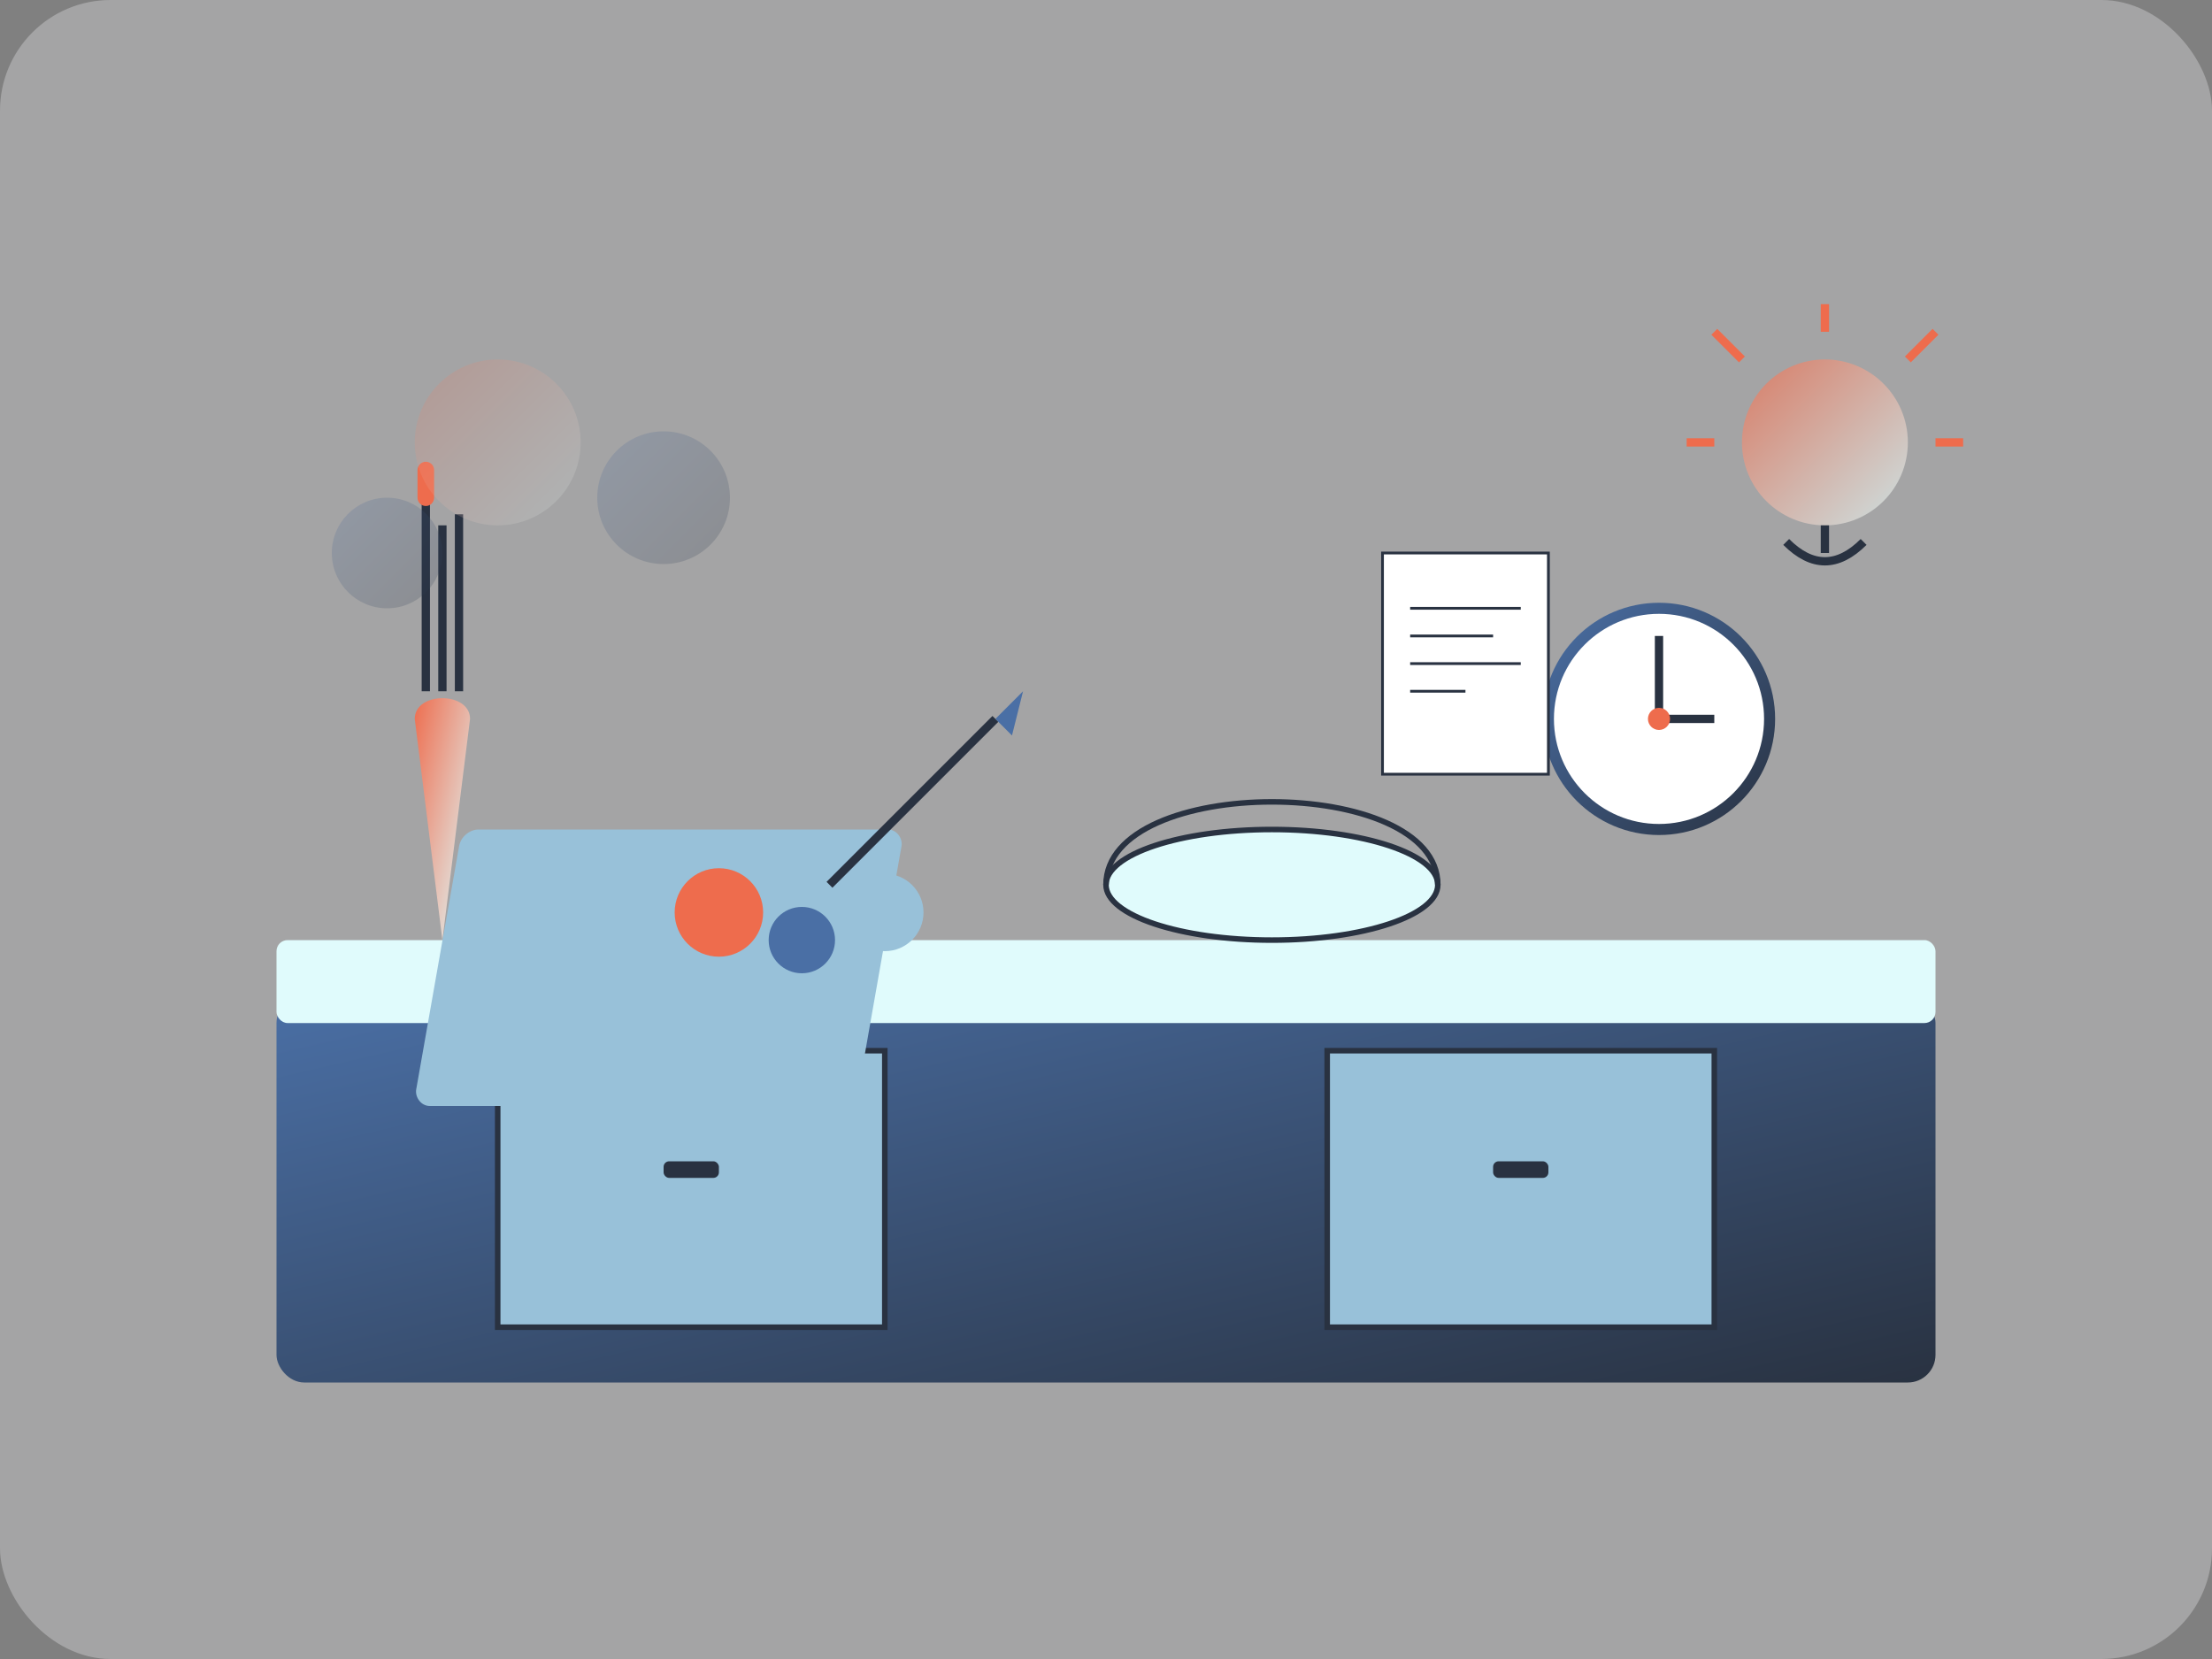 <svg xmlns="http://www.w3.org/2000/svg" width="400" height="300" viewBox="0 0 400 300">
  <rect x="0" y="0" width="400" height="300" fill="#808080" stroke="none"/>
  <defs>
    <linearGradient id="kitchenGradient" x1="0%" y1="0%" x2="100%" y2="100%">
      <stop offset="0%" style="stop-color:#4a6fa5;stop-opacity:1" />
      <stop offset="100%" style="stop-color:#293241;stop-opacity:1" />
    </linearGradient>
    <linearGradient id="accentGradient" x1="0%" y1="0%" x2="100%" y2="100%">
      <stop offset="0%" style="stop-color:#ee6c4d;stop-opacity:1" />
      <stop offset="100%" style="stop-color:#e0fbfc;stop-opacity:1" />
    </linearGradient>
  </defs>
  
  <!-- Background -->
  <rect width="400" height="300" fill="#f8f9fa" opacity="0.3" rx="20" ry="20" />
  
  <!-- Kitchen counter -->
  <rect x="50" y="180" width="300" height="70" fill="url(#kitchenGradient)" rx="5" ry="5" />
  <rect x="50" y="170" width="300" height="15" fill="#e0fbfc" rx="2" ry="2" />
  
  <!-- Kitchen cabinet (bottom) -->
  <rect x="90" y="190" width="70" height="50" fill="#98c1d9" stroke="#293241" stroke-width="1" />
  <rect x="240" y="190" width="70" height="50" fill="#98c1d9" stroke="#293241" stroke-width="1" />
  
  <!-- Cabinet handles -->
  <rect x="120" y="210" width="10" height="3" fill="#293241" rx="1" ry="1" />
  <rect x="270" y="210" width="10" height="3" fill="#293241" rx="1" ry="1" />
  
  <!-- Utensil jar -->
  <path d="M80,170 L75,130 C75,125 85,125 85,130 L80,170" fill="url(#accentGradient)" />
  
  <!-- Utensils -->
  <line x1="77" y1="125" x2="77" y2="90" stroke="#293241" stroke-width="1.5" />
  <line x1="80" y1="125" x2="80" y2="95" stroke="#293241" stroke-width="1.5" />
  <line x1="83" y1="125" x2="83" y2="93" stroke="#293241" stroke-width="1.5" />
  
  <!-- Wooden spoon -->
  <line x1="77" y1="90" x2="77" y2="85" stroke="#ee6c4d" stroke-width="3" stroke-linecap="round" />
  
  <!-- Cutting board -->
  <rect x="110" y="150" width="80" height="50" fill="#98c1d9" rx="3" ry="3" transform="skewX(-10)" />
  
  <!-- Knife -->
  <line x1="150" y1="160" x2="180" y2="130" stroke="#293241" stroke-width="1.5" />
  <polygon points="180,130 185,125 183,133" fill="#4a6fa5" />
  
  <!-- Vegetables on cutting board -->
  <circle cx="130" cy="165" r="8" fill="#ee6c4d" />
  <circle cx="145" cy="170" r="6" fill="#4a6fa5" />
  <circle cx="160" cy="165" r="7" fill="#98c1d9" />
  
  <!-- Bowl -->
  <ellipse cx="230" cy="160" rx="30" ry="10" fill="#e0fbfc" stroke="#293241" stroke-width="1" />
  <path d="M200,160 C200,140 260,140 260,160" fill="none" stroke="#293241" stroke-width="1" />
  
  <!-- Timer/Clock -->
  <circle cx="300" cy="130" r="20" fill="white" stroke="url(#kitchenGradient)" stroke-width="2" />
  <line x1="300" y1="130" x2="300" y2="115" stroke="#293241" stroke-width="1.5" />
  <line x1="300" y1="130" x2="310" y2="130" stroke="#293241" stroke-width="1.5" />
  <circle cx="300" cy="130" r="2" fill="#ee6c4d" />
  
  <!-- Recipe/Note -->
  <rect x="250" y="100" width="30" height="40" fill="white" stroke="#293241" stroke-width="0.5" />
  <line x1="255" y1="110" x2="275" y2="110" stroke="#293241" stroke-width="0.5" />
  <line x1="255" y1="115" x2="270" y2="115" stroke="#293241" stroke-width="0.5" />
  <line x1="255" y1="120" x2="275" y2="120" stroke="#293241" stroke-width="0.5" />
  <line x1="255" y1="125" x2="265" y2="125" stroke="#293241" stroke-width="0.5" />
  
  <!-- Light bulb - idea -->
  <circle cx="330" cy="80" r="15" fill="url(#accentGradient)" opacity="0.7" />
  <path d="M330,95 L330,100" stroke="#293241" stroke-width="1.5" />
  <path d="M323,98 Q330,105 337,98" stroke="#293241" stroke-width="1.5" fill="none" />
  
  <!-- Rays from light bulb -->
  <line x1="330" y1="60" x2="330" y2="55" stroke="#ee6c4d" stroke-width="1.5" />
  <line x1="315" y1="65" x2="310" y2="60" stroke="#ee6c4d" stroke-width="1.5" />
  <line x1="345" y1="65" x2="350" y2="60" stroke="#ee6c4d" stroke-width="1.5" />
  <line x1="310" y1="80" x2="305" y2="80" stroke="#ee6c4d" stroke-width="1.5" />
  <line x1="350" y1="80" x2="355" y2="80" stroke="#ee6c4d" stroke-width="1.5" />
  
  <!-- Decorative elements -->
  <circle cx="70" cy="100" r="10" fill="url(#kitchenGradient)" opacity="0.2" />
  <circle cx="90" cy="80" r="15" fill="url(#accentGradient)" opacity="0.2" />
  <circle cx="120" cy="90" r="12" fill="url(#kitchenGradient)" opacity="0.2" />
</svg>
